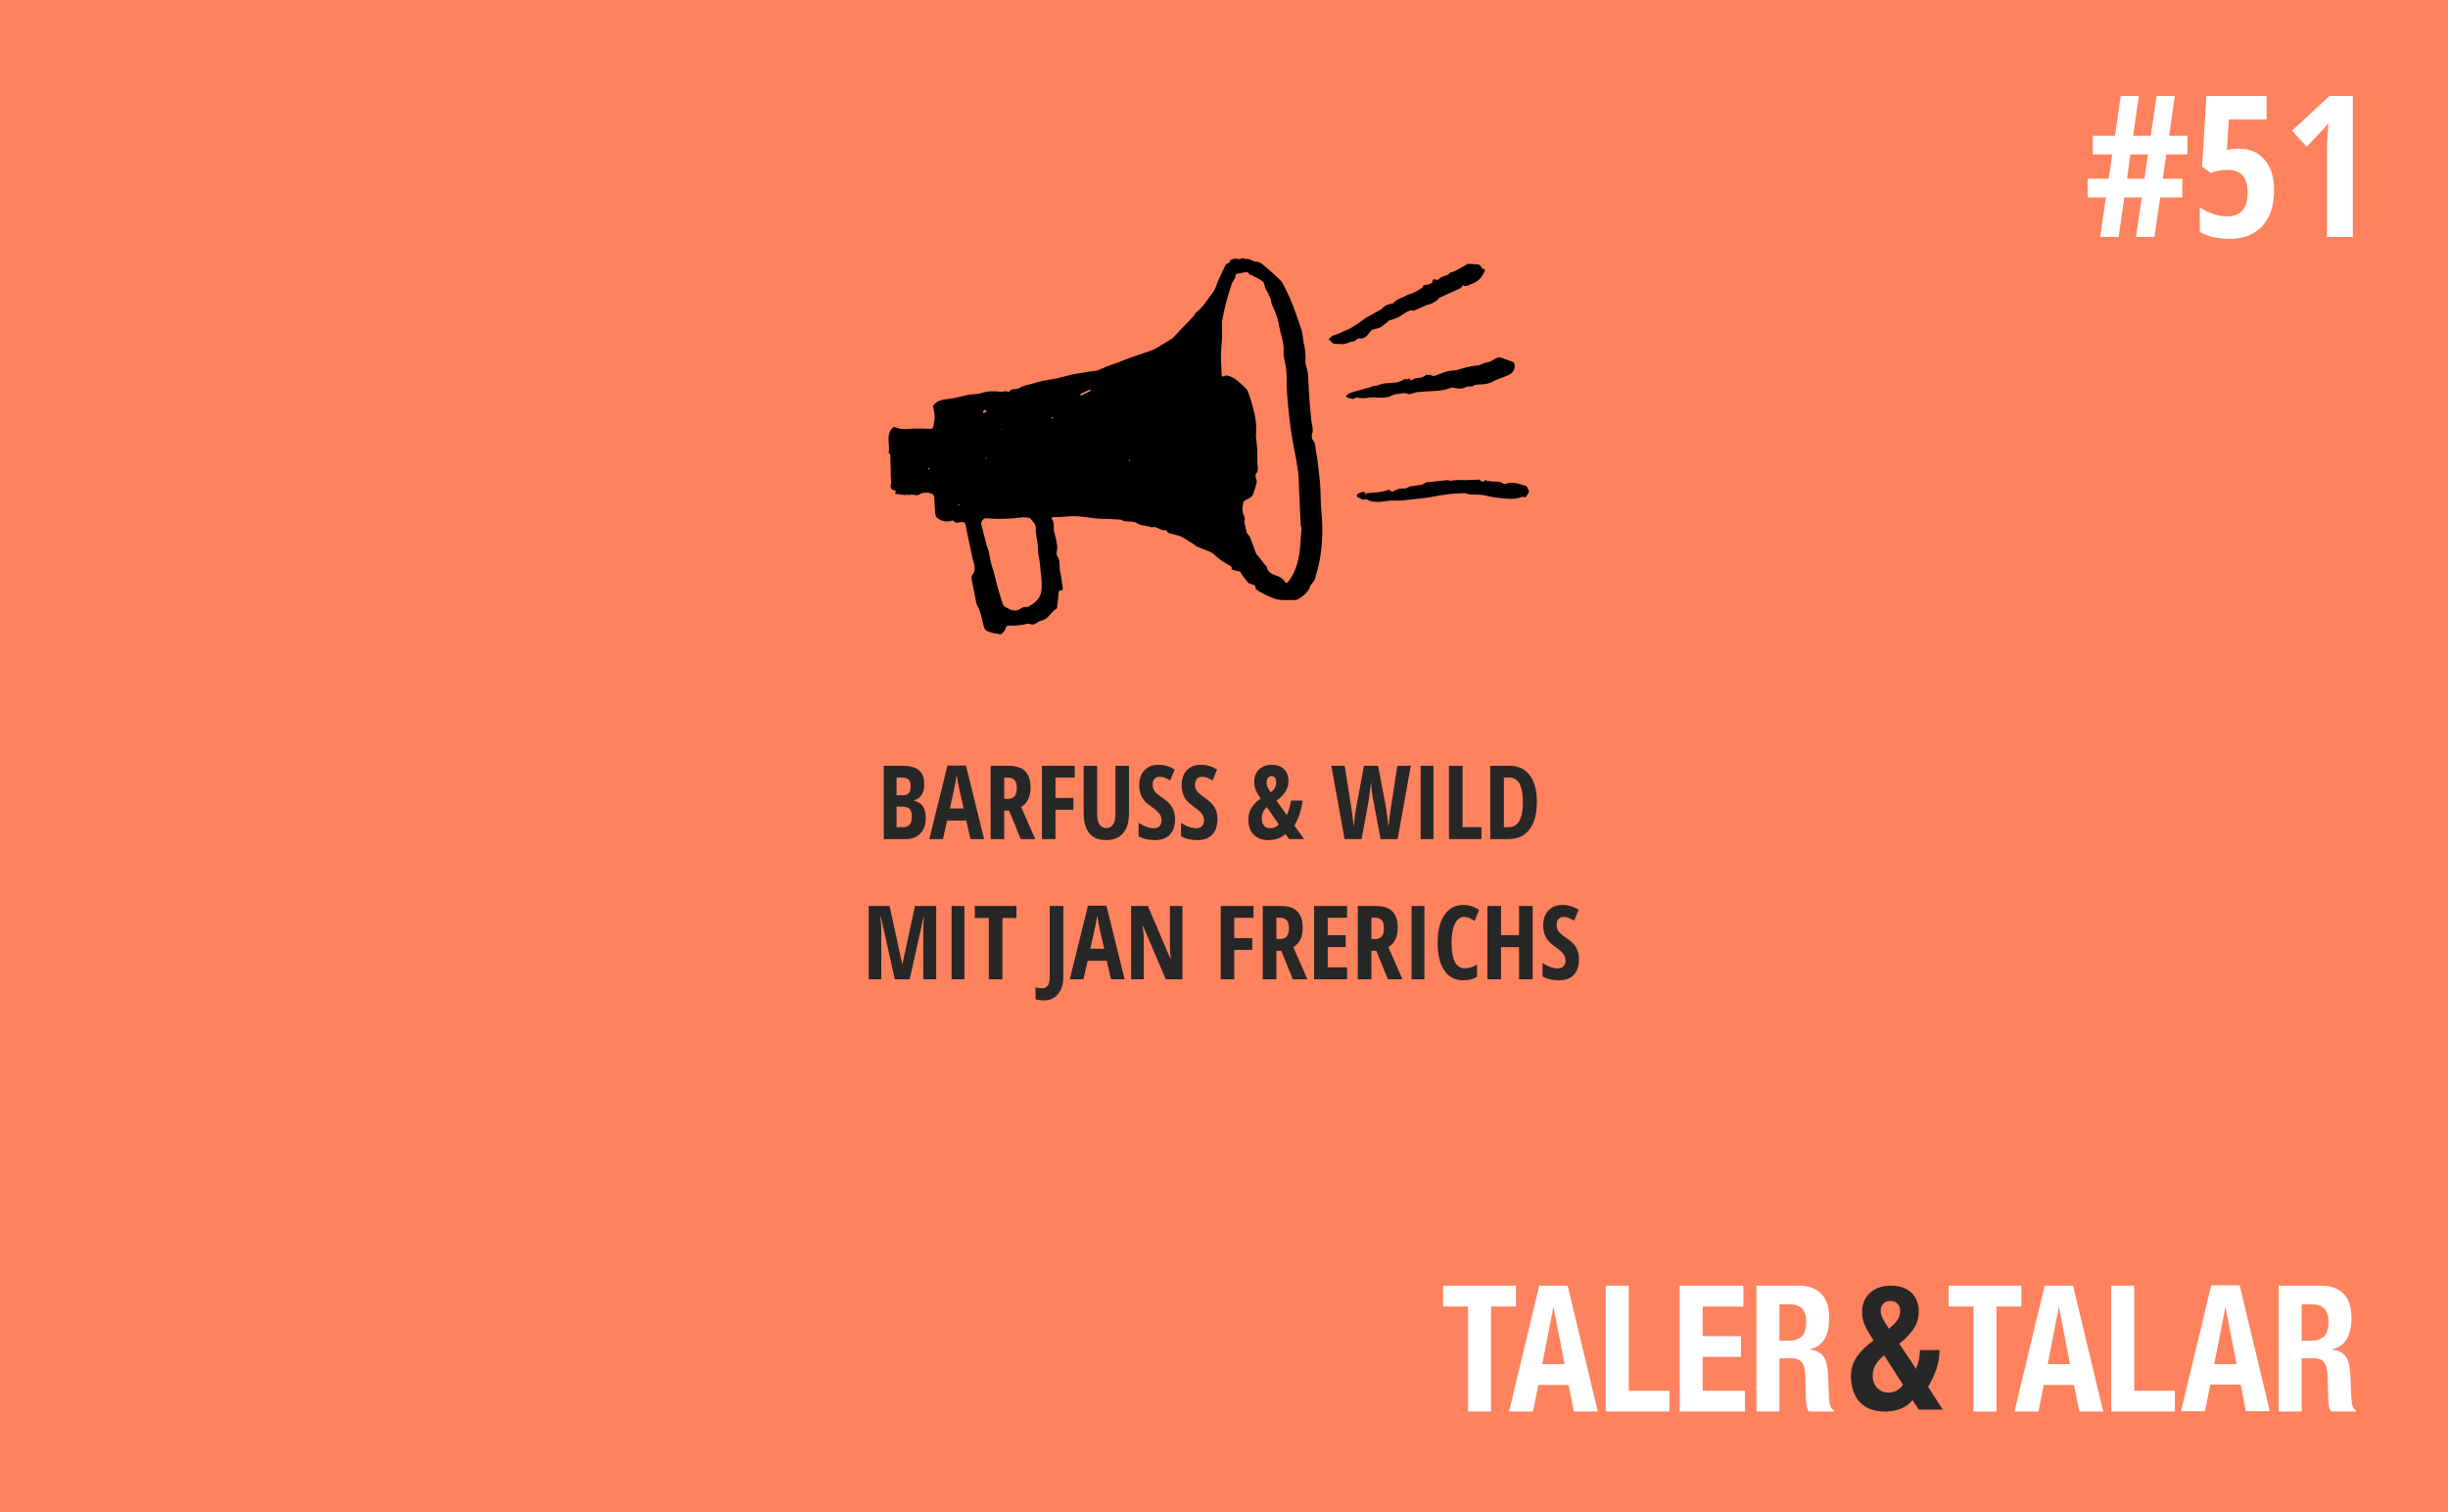 <svg width="1240" height="766" viewBox="0 0 1240 766" fill="none" xmlns="http://www.w3.org/2000/svg">
<rect width="1240" height="766" fill="#FE825E"/>
<g clip-path="url(#clip0_925_2)">
<mask id="mask0_925_2" style="mask-type:luminance" maskUnits="userSpaceOnUse" x="433" y="85" width="374" height="276">
<path d="M433 85H806.627V360.404H433V85Z" fill="white"/>
</mask>
<g mask="url(#mask0_925_2)">
<path d="M507.838 320.56C507.705 320.509 507.571 320.459 507.437 320.409C507.554 320.477 507.671 320.547 507.787 320.616C508.335 319.885 509.257 319.2 509.351 318.416C509.534 316.896 510.373 316.828 511.499 316.86C514.474 316.945 517.41 316.663 520.314 315.988C520.821 315.869 521.47 315.883 521.922 316.103C523.041 316.649 523.933 316.229 524.859 315.697C525.679 315.227 526.469 314.52 527.35 314.365C531.061 313.715 532.279 309.948 535.163 308.3C535.305 308.22 535.427 307.999 535.447 307.829C535.705 305.617 535.973 303.405 536.169 301.187C536.259 300.165 535.966 298.988 537.573 298.949C538.366 298.931 538.435 298.5 538.322 297.812C537.877 295.081 537.665 292.299 537.027 289.616C536.39 286.933 537.362 283.969 535.461 281.489C535.058 280.963 535.317 279.929 535.271 279.129C535.235 279.279 535.199 279.428 535.163 279.576C535.221 279.447 535.279 279.316 535.338 279.187C535.402 278.251 535.645 277.285 535.495 276.385C535.13 274.167 534.721 271.937 534.071 269.789C533.409 267.597 534.365 265.197 532.953 263.091C532.333 262.167 533.082 261.82 534.069 261.881C535.157 261.949 536.257 261.885 537.349 261.833C540.057 261.704 542.779 261.287 545.465 261.463C550.123 261.769 554.758 262.824 559.401 262.807C562.143 262.797 564.83 263.043 567.541 263.204L567.529 263.255C567.763 263.239 567.998 263.221 568.231 263.205L568.206 263.153C568.787 264.133 569.723 263.993 570.682 264.071C572.443 264.213 574.55 264.049 575.857 264.957C578.198 266.581 580.969 265.949 583.294 267.12C586.031 266.092 587.993 269.324 590.702 268.475C590.747 268.46 590.874 268.567 590.898 268.639C591.491 270.385 593.166 270.197 594.483 270.624C595.745 271.032 597.126 271.181 598.286 271.773C600.153 272.725 601.881 273.948 603.667 275.056L603.613 275.007C604.219 275.373 604.826 275.741 605.431 276.108L605.375 276.056C605.558 276.273 605.698 276.595 605.931 276.689C608.165 277.593 610.422 278.437 612.651 279.349C613.295 279.613 613.923 279.977 614.469 280.411C615.857 281.515 617.129 282.776 618.569 283.801C620.085 284.881 621.734 285.779 623.345 286.723C624.133 287.185 624.018 287.756 623.665 288.403L623.729 288.332C624.825 288.649 625.906 289.132 627.022 289.231C627.835 289.303 628.091 289.373 628.569 290.204C629.693 292.164 631.274 293.863 632.671 295.667L632.633 295.723C632.707 295.552 632.783 295.383 632.858 295.212C633.647 296.395 636.089 295.657 635.981 297.903C635.97 298.112 636.117 298.416 636.289 298.536C638.953 300.381 641.846 301.741 644.862 302.951C647.987 304.204 651.135 303.947 654.322 303.876C655.159 303.857 656.129 304.103 656.811 303.767C659.831 302.276 662.449 300.32 663.69 296.969C663.97 296.215 664.549 295.569 665.011 294.888C665.323 294.425 665.841 294.035 665.978 293.533C666.866 290.289 667.885 287.061 668.466 283.759C669.87 275.791 670.149 267.771 669.373 259.689C668.918 254.953 669.007 250.168 668.714 245.413C668.535 242.516 668.117 239.632 667.762 236.747C667.453 234.231 667.253 231.683 666.69 229.221C666.182 226.988 666.653 224.436 664.786 222.587L664.766 222.757L664.822 222.653C664.515 221.515 664.241 220.48 664.773 219.212C665.171 218.263 664.875 216.991 664.773 215.873C664.697 215.039 664.353 214.229 664.271 213.395C663.882 209.399 663.494 205.401 663.195 201.399C662.965 198.305 662.881 195.203 662.705 192.105C662.63 190.803 662.578 189.487 662.354 188.205C662.026 186.347 661.121 184.487 661.237 182.676C661.429 179.703 661.139 176.876 660.453 174.007C659.953 171.915 659.981 169.687 659.401 167.625C658.518 164.493 657.291 161.46 656.247 158.373C654.586 153.457 652.49 148.731 650.05 144.157C649.615 143.341 649.129 142.493 648.47 141.865C646.162 139.667 643.837 137.473 641.379 135.445C639.946 134.265 638.238 132.581 636.673 132.6C634.442 132.629 632.897 130.585 630.705 131.244C629.483 129.949 628.223 131.62 627.005 131.199C625.545 130.695 624.297 131.303 623.03 131.871L622.93 131.831C622.95 132.065 622.971 132.299 622.991 132.533L623.035 132.463C622.834 132.689 622.634 132.917 622.434 133.144L622.495 133.117C621.945 133.441 621.137 133.631 620.885 134.112C619.635 136.493 618.499 138.937 617.389 141.389C616.389 143.596 615.862 146.139 614.434 148.004C611.741 151.528 609.545 155.509 605.893 158.257C605.473 158.573 605.286 159.196 604.991 159.677L605.021 159.744L605.067 159.625C601.794 163.053 598.521 166.481 595.247 169.909C595.407 170.036 595.567 170.163 595.727 170.289C595.669 170.347 595.61 170.405 595.551 170.463C595.469 170.26 595.385 170.057 595.302 169.855C594.803 170.376 594.383 171.023 593.793 171.397C590.993 173.175 588.159 174.899 585.307 176.591C584.549 177.041 583.699 177.363 582.861 177.652C579.538 178.797 576.189 179.871 572.875 181.043C570.775 181.787 568.726 182.675 566.641 183.467C563.554 184.639 560.337 185.547 557.399 187.015C555.022 188.204 552.522 187.964 550.105 188.485C548.014 188.937 545.854 189.08 543.765 189.54C540.837 190.184 537.962 191.068 535.034 191.713C532.83 192.199 530.559 192.385 528.353 192.864C526.277 193.315 524.239 193.948 522.197 194.547C520.294 195.104 518.086 195.297 516.599 196.424C514.875 197.732 512.25 196.201 511.122 198.564C511.105 198.601 510.923 198.612 510.862 198.571C509.518 197.665 508.103 198.545 506.761 198.397C503.431 198.033 500.235 197.981 496.974 199.159C495.074 199.844 492.838 199.527 490.801 199.909C487.313 200.564 483.894 201.751 480.387 202.077C477.338 202.361 474.65 202.832 472.707 205.387L472.645 205.368C472.657 205.595 472.669 205.823 472.682 206.051L472.741 206.024C472.97 207.489 473.231 208.952 473.417 210.424C473.497 211.061 473.479 211.725 473.403 212.365C473.293 213.287 473.033 214.193 472.935 215.116C472.741 216.977 472.323 217.285 470.383 217.179C468.529 217.077 466.665 217.137 464.807 217.079C461.098 216.96 457.331 218.061 453.686 216.459C452.702 216.027 452.111 216.54 451.438 217.497C448.787 221.263 450.963 225.459 450.137 229.357C450.122 229.425 450.205 229.563 450.275 229.593C451.311 230.053 451.01 230.868 451.006 231.739C450.995 234.74 451.303 237.749 451.167 240.741C451.097 242.288 451.779 243.743 451.221 245.419C450.905 246.367 451.174 248.424 453.37 248.309C453.479 248.304 453.789 248.892 453.707 249.033C453.005 250.261 453.838 250.223 454.658 250.297C456.131 250.433 457.601 250.619 459.073 250.783L458.986 250.695C459.13 250.549 459.273 250.403 459.417 250.257C459.499 250.392 459.582 250.525 459.665 250.66L459.586 250.757C460.703 250.685 461.875 250.369 462.922 250.604C464.165 250.883 465.163 251.024 466.226 250.129C466.681 249.745 467.459 249.745 468.091 249.569L468.071 249.615C468.302 249.605 468.533 249.596 468.763 249.585L468.738 249.521C469.209 249.533 469.693 249.479 470.146 249.571C472.99 250.155 473.249 250.547 473.337 253.543C473.402 255.789 473.554 258.035 473.753 260.272C473.806 260.863 474.018 261.58 474.418 261.975C476.522 264.051 479.099 264.44 481.901 263.831C482.245 263.756 482.834 263.555 482.902 263.664C484.074 265.547 485.801 264.384 487.257 264.433C488.379 264.472 488.857 264.659 489.099 265.916C490.206 271.639 491.473 277.331 492.698 283.031C492.855 283.764 493.117 284.473 493.31 285.199C493.859 287.277 494.058 289.275 492.542 291.136C492.15 291.617 491.997 292.509 492.109 293.147C492.615 296.005 493.245 298.843 493.853 301.683C494.238 303.477 494.295 305.469 495.158 307.004C496.634 309.631 497.159 312.447 497.815 315.283C498.729 319.228 498.842 319.296 502.145 320.345L502.093 320.288C502.806 320.495 503.566 320.967 504.223 320.852C505.431 320.64 506.774 322.092 507.838 320.56ZM666.331 273.836C666.294 273.883 666.257 273.929 666.218 273.976C666.241 273.955 666.262 273.933 666.283 273.911L666.47 273.869L666.331 273.836ZM453.434 231.479C453.383 231.635 453.334 231.791 453.283 231.948C453.363 231.817 453.443 231.688 453.522 231.557L453.575 231.404L453.434 231.479ZM452.115 229.753L452.098 229.893C452.147 229.937 452.198 229.98 452.247 230.023C452.222 229.989 452.195 229.957 452.169 229.924L452.115 229.753ZM509.287 208.159L509.415 208.028C509.59 207.824 509.766 207.621 509.941 207.417C509.97 207.355 509.999 207.292 510.029 207.229C509.981 207.271 509.934 207.312 509.886 207.353C509.718 207.568 509.55 207.783 509.381 207.996L509.287 208.159ZM484.373 256.207L484.434 256.073C485.027 255.869 485.621 255.665 486.214 255.461C486.229 255.593 486.242 255.725 486.257 255.857C485.647 255.904 485.038 255.951 484.429 255.997L484.373 256.207ZM552.782 197.764C551.177 198.612 549.582 199.484 547.95 200.279C547.746 200.379 547.347 200.079 547.038 199.964C547.227 199.767 547.381 199.497 547.611 199.384C549.011 198.699 550.418 198.021 551.854 197.419C552.055 197.335 552.434 197.676 552.73 197.82L552.879 197.915L552.782 197.764ZM509.99 308.009L510.155 307.907C508.991 307.545 508.207 306.84 507.843 305.625C506.957 302.665 505.95 299.739 505.111 296.764C504.371 294.147 503.966 291.424 503.098 288.853C502.117 285.947 501.451 283.004 500.973 279.985C500.757 278.624 500.087 277.341 499.727 275.996C498.809 272.564 497.963 269.112 497.057 265.676C496.673 264.216 498.181 262.305 499.71 262.472C505.63 263.121 511.525 262.788 517.415 262.096C517.791 262.052 518.181 261.977 518.55 262.027C519.718 262.185 521.421 261.987 521.935 262.668C523.11 264.22 524.946 265.485 524.674 268.008C524.481 269.809 525.065 271.695 525.301 273.543C525.454 274.737 525.79 275.943 525.718 277.123C525.535 280.123 526.626 282.937 526.789 285.891C527.037 290.372 528.139 294.757 527.459 299.352C526.833 303.584 523.967 305.532 520.777 307.389C520.429 307.592 519.857 307.372 519.403 307.444C518.774 307.543 518.015 307.552 517.562 307.913C515.033 309.928 512.575 309.388 510.09 307.897L509.99 308.009ZM636.153 220.631C636.111 220.676 636.07 220.72 636.029 220.765C636.057 220.745 636.086 220.724 636.114 220.704C636.95 214.619 635.446 208.848 633.738 203.108C633.415 202.025 633.071 200.944 632.661 199.893C632.254 198.852 631.998 197.587 631.245 196.879C628.583 194.38 626.078 191.6 622.447 190.424C621.841 190.228 620.989 190.063 620.51 190.337C619.094 191.144 618.805 190.58 618.777 189.271C618.739 187.589 618.682 185.905 618.557 184.228C618.226 179.823 618.742 175.452 618.994 171.068C619.127 168.733 619.037 166.387 619.035 164.044C619.035 163.679 618.879 163.295 618.949 162.949C619.565 159.923 620.109 156.875 620.882 153.888C621.733 150.603 622.77 147.364 623.793 144.125C624.325 142.445 625.929 141.205 625.845 139.24C625.837 139.061 626.202 138.747 626.435 138.699C627.607 138.455 628.807 138.335 629.973 138.064C631.117 137.797 632.191 137.435 632.785 138.953C632.865 139.161 633.49 139.109 633.809 139.279C635.794 140.341 637.922 141.231 639.669 142.601C640.485 143.241 640.483 144.864 640.982 145.984C641.459 147.057 642.103 148.055 642.674 149.087C642.685 149.313 642.695 149.541 642.705 149.769C644.001 151.003 643.625 152.827 644.303 154.292C645.169 156.156 645.951 158.065 646.665 159.993C647.101 161.171 647.461 162.401 647.645 163.64C648.405 168.728 650.694 173.548 650.166 178.876C650.031 180.224 650.583 181.64 650.821 183.024L650.785 182.917L650.747 182.973C652.153 188.447 651.531 194.073 651.969 199.621C652.673 208.551 653.567 217.439 655.331 226.233C656.217 230.653 657.015 235.1 657.59 239.568C657.979 242.599 657.906 245.689 658.046 248.752C658.31 254.536 658.567 260.321 658.863 266.104C658.89 266.631 659.179 267.144 659.347 267.663L659.205 267.584L659.255 267.631C659.093 269.693 658.926 271.755 658.77 273.817C658.667 275.189 658.627 276.568 658.478 277.935C657.835 283.765 656.486 289.363 652.882 294.172C652.399 294.815 651.917 295.739 650.895 294.796L650.795 294.928L650.946 294.844C650.001 293.232 648.646 292.292 646.83 291.673C644.585 290.909 642.221 290.037 641.662 287.165C641.57 286.689 640.954 286.327 640.611 285.888C639.414 284.351 638.23 282.803 637.042 281.26L637.101 281.311C636.83 281.059 636.425 280.856 636.309 280.545C635.278 277.812 634.371 275.028 633.265 272.327C632.862 271.345 632.013 270.545 631.367 269.661C631.355 269.425 631.343 269.189 631.33 268.953C630.998 267.511 630.666 266.069 630.331 264.628C630.31 264.536 630.21 264.423 630.238 264.367C631.305 262.32 629.535 260.727 629.39 258.896C629.282 257.527 629.477 256.105 629.733 254.744C630.023 253.191 631.666 253.179 632.69 252.451C633.414 251.936 634.295 251.353 634.601 250.597C635.426 248.548 636.086 246.415 636.586 244.261C636.753 243.544 636.174 242.676 636.046 241.86C635.958 241.295 636.059 240.7 636.077 240.119L636.057 240.176C637.902 238.245 636.826 235.881 636.874 233.735C636.903 232.457 636.839 231.173 636.865 229.879C636.929 226.801 636.426 223.713 636.153 220.631ZM499.862 208.219C499.245 208.688 498.847 209.033 498.394 209.279C498.345 209.305 497.749 208.596 497.809 208.508C498.073 208.131 498.449 207.78 498.863 207.587C499.017 207.516 499.383 207.903 499.862 208.219ZM572.079 232.776C572.262 232.944 572.37 233.043 572.478 233.143C572.353 233.265 572.245 233.445 572.095 233.493C571.973 233.533 571.798 233.417 571.647 233.371C571.787 233.177 571.927 232.985 572.079 232.776ZM470.274 237.849C470.139 237.748 470.027 237.665 469.915 237.583C470.129 237.36 470.342 237.139 470.555 236.916C470.655 237.045 470.863 237.257 470.838 237.291C470.678 237.5 470.466 237.669 470.274 237.849ZM533.002 211.309C533.201 211.401 533.426 211.505 533.651 211.611C533.489 211.768 533.325 212.055 533.163 212.052C532.967 212.049 532.774 211.805 532.578 211.665C532.702 211.561 532.825 211.459 533.002 211.309ZM499.481 231.823C499.578 231.949 499.749 232.075 499.75 232.201C499.751 232.323 499.574 232.444 499.475 232.565C499.379 232.441 499.207 232.316 499.209 232.195C499.21 232.069 499.382 231.947 499.481 231.823ZM507.807 217.599C507.661 217.664 507.519 217.745 507.366 217.784C507.326 217.793 507.253 217.672 507.194 217.611C507.338 217.547 507.478 217.467 507.629 217.431C507.673 217.421 507.747 217.54 507.807 217.599ZM498.642 313.809L498.63 313.992L498.455 313.888L498.642 313.809Z" fill="black"/>
<path d="M691.987 160.937C688.77 163.076 685.734 165.701 682.215 167.098C679.913 168.012 677.739 169.361 675.266 169.958C674.402 170.168 673.73 171.176 672.969 171.82C673.711 172.512 674.41 173.265 675.219 173.869C675.557 174.121 676.13 174.112 676.599 174.124C678.289 174.168 680.126 174.59 681.631 174.073C683.205 173.532 684.698 172.889 686.381 172.773C686.502 172.765 686.591 172.308 686.695 172.06L686.646 171.961L686.685 172.14C687.249 171.892 687.814 171.644 688.379 171.396L688.455 171.221L688.346 171.346C690.849 171.858 692.395 170.284 693.603 168.577C694.445 167.388 695.365 166.689 696.709 166.556C699.25 166.305 700.882 164.508 702.775 163.146L702.867 163.174C702.849 162.95 702.829 162.726 702.81 162.501L702.738 162.553C702.977 162.549 703.214 162.545 703.453 162.54L703.414 162.449C704.971 161.904 706.593 161.493 708.066 160.776C709.55 160.053 710.885 159.025 712.286 158.13L712.169 158.026L712.285 158.186C713.457 157.441 714.677 156.913 716.107 157.353L716.043 157.402C718.145 156.474 720.246 155.548 722.349 154.621L722.31 154.629C723.359 154.302 724.449 154.066 725.445 153.621C726.343 153.22 727.138 152.586 727.979 152.056L727.873 152.068L727.931 152.124C728.375 151.656 728.735 151.009 729.279 150.749C732.126 149.394 735.021 148.14 737.897 146.846C738.649 146.508 739.395 146.158 740.143 145.813L740.111 145.757C740.395 145.309 740.887 144.45 740.933 144.473C743.039 145.54 744.579 144.053 746.338 143.414C748.785 142.528 750.265 140.702 751.43 138.572C751.962 137.601 752.985 136.186 750.609 135.986C750.538 135.98 750.599 135.402 750.443 135.244C749.966 134.76 749.455 134.048 748.883 133.969C747.122 133.726 745.327 133.738 743.545 133.652L743.605 133.586C741.189 134.938 738.849 136.474 736.313 137.544C735.41 137.924 734.429 137.805 733.799 138.866C733.539 139.305 732.669 139.381 732.075 139.621C731.238 139.96 730.399 140.298 729.562 140.637L729.711 140.657L729.614 140.572C728.925 141.316 728.437 142.1 727.039 141.608C725.919 141.214 725.513 141.841 725.629 143.03L725.725 142.994L725.547 143.014C724.794 143.705 723.811 144.068 722.455 144.316C721.699 144.453 720.598 144.237 720.669 145.586C720.709 145.63 720.747 145.674 720.786 145.718C720.761 145.666 720.734 145.616 720.709 145.565C720.329 145.797 719.95 146.029 719.57 146.262C719.741 146.453 719.91 146.644 720.079 146.833L720.246 146.852L720.15 146.8C719.975 146.604 719.799 146.408 719.625 146.212C718.173 147.038 716.794 148.085 715.238 148.608C714.349 148.906 713.51 148.988 712.593 149.544C710.254 150.96 707.327 151.37 705.523 153.744C705.415 153.886 704.97 153.73 704.707 153.805C702.911 154.312 701.207 154.765 699.954 156.5M746.817 138.208L747.013 138.217L746.905 138.405L746.817 138.208Z" fill="black"/>
<path d="M735.33 196.262C734.778 196.478 734.226 196.694 733.674 196.91L733.73 196.847C730.701 197.846 727.578 198.014 724.41 198.142C722.367 198.224 720.319 198.443 718.283 198.566C716.981 198.644 715.421 199.351 713.934 199.627L713.951 199.663C713.717 199.668 713.482 199.675 713.247 199.682L713.263 199.63C711.906 198.794 710.451 199.22 709.05 199.388C707.773 199.542 706.374 199.638 705.286 200.232C701.455 202.324 697.358 200.856 693.426 201.376C692.699 201.472 691.974 201.646 691.246 201.66C690.235 201.68 689.206 201.675 688.211 201.511C687.363 201.372 686.858 201.123 685.909 201.891C685.225 202.444 683.329 201.526 681.99 201.194C681.902 201.172 681.818 200.372 681.974 200.255C682.689 199.719 683.434 199.115 684.267 198.864C687.59 197.863 690.95 196.983 694.295 196.059C694.311 196.142 694.307 196.236 694.35 196.302C694.374 196.338 694.473 196.327 694.538 196.336C694.441 196.262 694.343 196.187 694.246 196.114C694.823 195.862 695.382 195.53 695.985 195.384C696.514 195.259 697.186 195.531 697.635 195.307C700.671 193.79 703.973 194.126 707.179 193.746C708.531 193.586 709.845 192.882 711.101 192.27C711.686 191.984 712.075 191.71 712.511 192.367L712.358 192.354L712.435 192.307C712.946 192.05 713.455 191.792 713.966 191.535C714.39 193.306 715.294 192.395 716.166 191.962C716.662 191.716 717.226 191.463 717.759 191.463C719.505 191.466 721.073 191.128 722.391 189.868C722.602 189.668 723.214 189.89 723.639 189.915C723.593 190.054 723.545 190.192 723.497 190.331C723.521 190.17 723.545 190.008 723.569 189.847C724.019 189.907 724.558 189.83 724.902 190.052C726.065 190.802 727.065 190.327 728.091 189.807L728.201 189.828L728.017 189.858C729.661 189.264 731.274 188.555 732.958 188.115C734.355 187.751 735.837 187.706 737.282 187.519L737.229 187.582C740.809 186.714 744.363 185.35 747.978 185.167C750.078 185.06 751.423 183.659 753.426 183.51C755.181 183.378 756.782 181.774 758.559 181.107C759.295 180.831 760.343 181.195 761.194 181.451C762.611 181.878 763.954 182.575 765.385 182.928C766.753 183.266 767.274 184.064 767.275 185.342C767.279 187.499 766.074 188.988 764.113 189.951C761.543 191.211 758.742 191.81 756.191 193.24C754.174 194.372 751.519 194.783 749.162 194.739C747.711 194.711 746.761 195.027 745.721 195.763C745.622 195.832 745.371 195.686 745.191 195.64L745.063 195.628L745.278 195.65C744.455 195.718 743.633 195.784 742.81 195.852L742.711 195.779L742.866 195.78C740.437 197.503 737.847 196.635 735.287 196.25C735.35 196.226 735.411 196.202 735.474 196.179C735.426 196.206 735.378 196.234 735.33 196.262Z" fill="black"/>
<path d="M692.121 252.728C690.313 253.693 688.974 252.288 687.491 251.733C687.309 251.665 687.242 250.437 687.455 250.312C688.355 249.781 689.354 249.324 690.373 249.13C690.841 249.041 691.437 249.62 691.974 249.896C691.713 250.05 691.451 250.204 691.19 250.357C691.369 250.497 691.547 250.636 691.725 250.776C691.787 250.465 691.851 250.154 691.914 249.844C693.278 249.734 694.642 249.63 696.005 249.516C696.734 249.453 697.467 249.406 698.189 249.294C699.257 249.128 700.318 248.926 701.377 248.709C702.547 248.468 703.767 247.456 704.797 249.014C704.873 249.129 705.351 249.108 705.553 248.993C708.239 247.464 709.077 247.352 711.619 247.404C712.499 247.422 713.365 246.6 714.287 246.416C716.262 246.021 718.27 245.793 720.265 245.497C720.315 245.528 720.367 245.558 720.419 245.589C720.347 245.582 720.275 245.576 720.203 245.568C720.953 245.152 721.702 244.734 722.451 244.317L722.427 244.26C722.658 244.248 722.889 244.236 723.118 244.224L723.101 244.285C726.538 243.901 729.973 243.504 733.414 243.16C733.745 243.126 734.107 243.433 734.455 243.582C734.414 243.605 734.371 243.628 734.329 243.65C734.374 243.608 734.419 243.566 734.465 243.524C735.657 243.39 736.846 243.181 738.041 243.141C739.707 243.086 741.378 243.192 743.046 243.165C744.807 243.137 746.567 243.033 748.329 242.964C748.685 242.95 749.191 242.785 749.371 242.958C750.407 243.949 751.322 244.5 752.514 243.097C752.941 242.594 753.146 244.518 753.978 243.497C756.287 244.424 758.958 243.253 761.207 244.79C761.707 245.132 762.675 245.07 763.323 244.865C766.723 243.789 769.791 245.33 772.926 246.084C773.537 246.23 773.858 247.569 774.315 248.357C774.717 249.046 774.362 249.397 773.939 250.013C773.231 251.046 773.106 252.61 771.269 251.548C767.021 253.425 762.639 252.465 758.305 252.084C756.459 251.921 754.621 251.512 752.818 251.057C750.075 250.366 747.301 250.47 744.518 250.425C743.611 250.412 742.706 249.762 741.81 249.785C738.897 249.857 735.935 250 733.101 250.393C730.787 250.716 728.41 251.052 726.123 251.518C722.466 252.265 718.814 252.542 715.137 252.95C712.061 253.293 709.065 253.741 705.926 253.538C703.367 253.373 700.755 254.237 698.17 254.218C696.097 254.204 693.913 254.029 692.051 252.8C692.049 252.725 692.061 252.644 692.035 252.576C692.021 252.536 691.947 252.518 691.899 252.49C691.974 252.569 692.047 252.649 692.121 252.728Z" fill="black"/>
<path d="M502.091 320.288C501.903 320.448 501.715 320.61 501.527 320.77C501.471 320.664 501.415 320.559 501.359 320.454C501.621 320.418 501.882 320.383 502.145 320.347L502.091 320.288Z" fill="black"/>
<path d="M751.844 134.007C751.793 134.065 751.716 134.178 751.694 134.167C751.556 134.105 751.428 134.014 751.297 133.933C751.345 133.87 751.425 133.749 751.438 133.755C751.578 133.827 751.71 133.919 751.844 134.007Z" fill="black"/>
<path d="M716.043 157.402C716.147 157.394 716.252 157.388 716.356 157.38C716.274 157.37 716.191 157.362 716.108 157.353L716.043 157.402Z" fill="black"/>
<path d="M740.111 145.756C740.183 145.798 740.255 145.839 740.327 145.879L740.295 145.707C740.245 145.742 740.194 145.778 740.143 145.812L740.111 145.756Z" fill="black"/>
<path d="M722.311 154.628C722.368 154.682 722.425 154.734 722.483 154.787C722.439 154.731 722.393 154.675 722.348 154.619L722.311 154.628Z" fill="black"/>
<path d="M703.412 162.449C703.199 162.682 702.987 162.914 702.774 163.148L702.866 163.176C702.847 162.95 702.827 162.726 702.808 162.502L702.736 162.554C702.975 162.549 703.212 162.545 703.451 162.541L703.412 162.449Z" fill="black"/>
<path d="M737.28 187.519C737.201 187.515 737.121 187.511 737.041 187.506C737.104 187.531 737.165 187.557 737.228 187.582L737.28 187.519Z" fill="black"/>
<path d="M472.741 206.024C472.73 205.812 472.718 205.599 472.707 205.387L472.645 205.368C472.657 205.596 472.67 205.823 472.682 206.051L472.741 206.024Z" fill="black"/>
</g>
</g>
<path d="M447.643 387.879H457.113C460.973 387.879 463.783 388.632 465.543 390.139C467.303 391.628 468.184 394.007 468.184 397.273C468.184 399.423 467.718 401.226 466.787 402.682C465.856 404.12 464.587 404.992 462.979 405.297V405.551C465.077 406.076 466.592 407.057 467.523 408.496C468.454 409.935 468.92 411.848 468.92 414.234C468.92 417.603 468.014 420.243 466.203 422.156C464.409 424.052 461.946 425 458.814 425H447.643V387.879ZM454.143 402.809H457.316C458.772 402.809 459.796 402.419 460.389 401.641C460.981 400.862 461.277 399.702 461.277 398.162C461.277 396.622 460.939 395.521 460.262 394.861C459.585 394.184 458.518 393.846 457.062 393.846H454.143V402.809ZM454.143 408.572V418.957H457.621C459.06 418.957 460.126 418.517 460.82 417.637C461.531 416.757 461.887 415.394 461.887 413.549C461.887 410.231 460.431 408.572 457.52 408.572H454.143Z" fill="#272727"/>
<path d="M491.568 425L489.436 415.631H479.762L477.629 425H470.723L479.914 387.727H489.283L498.5 425H491.568ZM488.141 409.512L486.16 400.879C486.042 400.354 485.771 399.042 485.348 396.943C484.941 394.827 484.696 393.414 484.611 392.703C484.391 394.159 484.112 395.767 483.773 397.527C483.435 399.271 482.555 403.266 481.133 409.512H488.141Z" fill="#272727"/>
<path d="M508.682 410.553V425H501.775V387.879H510.814C514.64 387.879 517.458 388.785 519.27 390.596C521.098 392.407 522.012 395.174 522.012 398.898C522.012 403.587 520.429 406.863 517.264 408.725L524.398 425H517.01L511.145 410.553H508.682ZM508.682 404.611H510.459C512.084 404.611 513.252 404.154 513.963 403.24C514.674 402.309 515.029 400.93 515.029 399.102C515.029 397.206 514.648 395.86 513.887 395.064C513.142 394.252 511.982 393.846 510.408 393.846H508.682V404.611Z" fill="#272727"/>
<path d="M534.631 425H527.775V387.879H544.406V393.846H534.631V404.154H543.746V410.121H534.631V425Z" fill="#272727"/>
<path d="M571.879 387.879V411.898C571.879 416.316 570.88 419.693 568.883 422.029C566.885 424.348 563.999 425.508 560.225 425.508C556.535 425.508 553.725 424.357 551.795 422.055C549.865 419.736 548.9 416.316 548.9 411.797V387.879H555.756V412.305C555.756 417.027 557.322 419.389 560.453 419.389C561.909 419.389 563.035 418.788 563.83 417.586C564.626 416.384 565.023 414.674 565.023 412.457V387.879H571.879Z" fill="#272727"/>
<path d="M595.213 414.768C595.213 418.238 594.333 420.895 592.572 422.74C590.829 424.585 588.307 425.508 585.006 425.508C581.773 425.508 579.022 424.873 576.754 423.604V416.773C579.53 418.585 582.077 419.49 584.396 419.49C585.717 419.49 586.707 419.126 587.367 418.398C588.044 417.671 588.383 416.68 588.383 415.428C588.383 414.192 587.985 413.066 587.189 412.051C586.394 411.018 585.082 409.876 583.254 408.623C581.663 407.523 580.452 406.473 579.623 405.475C578.811 404.459 578.176 403.325 577.719 402.072C577.279 400.82 577.059 399.364 577.059 397.705C577.059 394.523 577.939 392.001 579.699 390.139C581.477 388.277 583.855 387.346 586.834 387.346C589.678 387.346 592.411 388.141 595.035 389.732L592.75 395.268C591.938 394.794 591.083 394.37 590.186 393.998C589.305 393.626 588.357 393.439 587.342 393.439C586.225 393.439 585.361 393.812 584.752 394.557C584.16 395.285 583.863 396.283 583.863 397.553C583.863 398.805 584.219 399.897 584.93 400.828C585.658 401.759 586.919 402.817 588.713 404.002C591.133 405.627 592.818 407.286 593.766 408.979C594.73 410.671 595.213 412.601 595.213 414.768Z" fill="#272727"/>
<path d="M616.693 414.768C616.693 418.238 615.813 420.895 614.053 422.74C612.309 424.585 609.787 425.508 606.486 425.508C603.253 425.508 600.503 424.873 598.234 423.604V416.773C601.01 418.585 603.558 419.49 605.877 419.49C607.197 419.49 608.188 419.126 608.848 418.398C609.525 417.671 609.863 416.68 609.863 415.428C609.863 414.192 609.465 413.066 608.67 412.051C607.874 411.018 606.562 409.876 604.734 408.623C603.143 407.523 601.933 406.473 601.104 405.475C600.291 404.459 599.656 403.325 599.199 402.072C598.759 400.82 598.539 399.364 598.539 397.705C598.539 394.523 599.419 392.001 601.18 390.139C602.957 388.277 605.335 387.346 608.314 387.346C611.158 387.346 613.892 388.141 616.516 389.732L614.23 395.268C613.418 394.794 612.563 394.37 611.666 393.998C610.786 393.626 609.838 393.439 608.822 393.439C607.705 393.439 606.842 393.812 606.232 394.557C605.64 395.285 605.344 396.283 605.344 397.553C605.344 398.805 605.699 399.897 606.41 400.828C607.138 401.759 608.399 402.817 610.193 404.002C612.614 405.627 614.298 407.286 615.246 408.979C616.211 410.671 616.693 412.601 616.693 414.768Z" fill="#272727"/>
<path d="M652.977 425L651.174 422.41C648.872 424.475 646.011 425.508 642.592 425.508C639.342 425.508 636.82 424.585 635.025 422.74C633.231 420.895 632.334 418.339 632.334 415.072C632.334 410.874 634.399 407.354 638.529 404.51C637.226 402.495 636.363 400.904 635.939 399.736C635.516 398.568 635.305 397.333 635.305 396.029C635.305 393.389 636.126 391.281 637.768 389.707C639.41 388.133 641.568 387.346 644.242 387.346C646.815 387.346 648.863 388.082 650.387 389.555C651.91 391.01 652.672 393.033 652.672 395.623C652.672 397.4 652.206 399.093 651.275 400.701C650.344 402.292 648.787 403.909 646.604 405.551L651.783 412.838C652.359 411.788 652.807 410.62 653.129 409.334C653.451 408.048 653.73 406.77 653.967 405.5H659.857C659.214 410.24 657.809 414.454 655.643 418.145L660.568 425H652.977ZM639.164 414.438C639.164 416.012 639.536 417.247 640.281 418.145C641.026 419.042 642.042 419.49 643.328 419.49C645.021 419.49 646.51 418.864 647.797 417.611L641.703 408.826C640.01 410.35 639.164 412.22 639.164 414.438ZM646.426 396.232C646.426 395.132 646.197 394.337 645.74 393.846C645.3 393.338 644.767 393.084 644.141 393.084C643.362 393.084 642.744 393.363 642.287 393.922C641.83 394.464 641.602 395.259 641.602 396.309C641.602 397.24 641.796 398.103 642.186 398.898C642.592 399.677 643.091 400.473 643.684 401.285C644.716 400.49 645.427 399.719 645.816 398.975C646.223 398.23 646.426 397.316 646.426 396.232Z" fill="#272727"/>
<path d="M707.947 425H699.314L695.684 405.551C695.125 402.893 694.727 399.753 694.49 396.131L694.287 398.01L693.246 405.652L689.717 425H681.084L674.355 387.879H681.135L684.461 408.826C684.783 410.925 685.214 414.217 685.756 418.703C686.179 414.167 686.577 410.925 686.949 408.979L690.91 387.879H698.07L702.031 408.979C702.556 412.11 702.971 415.368 703.275 418.754C703.868 413.743 704.299 410.434 704.57 408.826L707.795 387.879H714.625L707.947 425Z" fill="#272727"/>
<path d="M719.602 425V387.879H726.102V425H719.602Z" fill="#272727"/>
<path d="M733.947 425V387.879H740.854V418.957H750.426V425H733.947Z" fill="#272727"/>
<path d="M778.482 406.084C778.482 412.212 777.23 416.9 774.725 420.15C772.236 423.383 768.648 425 763.959 425H754.869V387.879H764.797C769.113 387.879 772.473 389.479 774.877 392.678C777.281 395.86 778.482 400.329 778.482 406.084ZM771.398 406.287C771.398 397.993 769.113 393.846 764.543 393.846H761.775V418.957H764.01C766.532 418.957 768.394 417.908 769.596 415.809C770.798 413.693 771.398 410.519 771.398 406.287Z" fill="#272727"/>
<path d="M453.254 496L446.195 464.389H445.916C446.238 466.826 446.398 469.061 446.398 471.092V496H440V458.879H450.613L456.961 488.053H457.164L463.461 458.879H474.227V496H467.676V470.838C467.676 468.756 467.794 466.623 468.031 464.439H467.828L460.795 496H453.254Z" fill="#272727"/>
<path d="M482.021 496V458.879H488.521V496H482.021Z" fill="#272727"/>
<path d="M507.768 496H500.887V464.947H493.777V458.879H514.877V464.947H507.768V496Z" fill="#272727"/>
<path d="M528.791 506.715C526.997 506.715 525.575 506.503 524.525 506.08V500.062C525.626 500.401 526.667 500.57 527.648 500.57C529.053 500.57 530.077 500.122 530.721 499.225C531.381 498.327 531.711 496.99 531.711 495.213V458.879H538.617V494.857C538.617 497.295 538.202 499.411 537.373 501.205C536.561 502.999 535.401 504.362 533.895 505.293C532.405 506.241 530.704 506.715 528.791 506.715Z" fill="#272727"/>
<path d="M562.738 496L560.605 486.631H550.932L548.799 496H541.893L551.084 458.727H560.453L569.67 496H562.738ZM559.311 480.512L557.33 471.879C557.212 471.354 556.941 470.042 556.518 467.943C556.111 465.827 555.866 464.414 555.781 463.703C555.561 465.159 555.282 466.767 554.943 468.527C554.605 470.271 553.725 474.266 552.303 480.512H559.311Z" fill="#272727"/>
<path d="M598.945 496H590.516L579.039 469.111H578.709C579.132 471.16 579.344 473.36 579.344 475.713V496H572.945V458.879H581.426L592.801 485.488H593.08C592.758 483.711 592.598 481.595 592.598 479.141V458.879H598.945V496Z" fill="#272727"/>
<path d="M625.199 496H618.344V458.879H634.975V464.846H625.199V475.154H634.314V481.121H625.199V496Z" fill="#272727"/>
<path d="M646.527 481.553V496H639.621V458.879H648.66C652.486 458.879 655.304 459.785 657.115 461.596C658.943 463.407 659.857 466.174 659.857 469.898C659.857 474.587 658.275 477.863 655.109 479.725L662.244 496H654.855L648.99 481.553H646.527ZM646.527 475.611H648.305C649.93 475.611 651.098 475.154 651.809 474.24C652.52 473.309 652.875 471.93 652.875 470.102C652.875 468.206 652.494 466.86 651.732 466.064C650.988 465.252 649.828 464.846 648.254 464.846H646.527V475.611Z" fill="#272727"/>
<path d="M682.354 496H665.621V458.879H682.354V464.846H672.527V473.682H681.643V479.674H672.527V489.957H682.354V496Z" fill="#272727"/>
<path d="M694.668 481.553V496H687.762V458.879H696.801C700.626 458.879 703.445 459.785 705.256 461.596C707.084 463.407 707.998 466.174 707.998 469.898C707.998 474.587 706.415 477.863 703.25 479.725L710.385 496H702.996L697.131 481.553H694.668ZM694.668 475.611H696.445C698.07 475.611 699.238 475.154 699.949 474.24C700.66 473.309 701.016 471.93 701.016 470.102C701.016 468.206 700.635 466.86 699.873 466.064C699.128 465.252 697.969 464.846 696.395 464.846H694.668V475.611Z" fill="#272727"/>
<path d="M715.006 496V458.879H721.506V496H715.006Z" fill="#272727"/>
<path d="M741.666 464.389C739.686 464.389 738.12 465.548 736.969 467.867C735.835 470.186 735.268 473.411 735.268 477.541C735.268 486.14 737.51 490.439 741.996 490.439C743.96 490.439 746.016 489.813 748.166 488.561V494.705C746.355 495.907 744.036 496.508 741.209 496.508C737.028 496.508 733.812 494.849 731.561 491.531C729.326 488.197 728.209 483.516 728.209 477.49C728.209 471.464 729.36 466.767 731.662 463.398C733.981 460.03 737.197 458.346 741.311 458.346C742.665 458.346 743.96 458.532 745.195 458.904C746.448 459.277 747.785 459.928 749.207 460.859L746.922 466.471C746.16 465.946 745.348 465.472 744.484 465.049C743.621 464.609 742.682 464.389 741.666 464.389Z" fill="#272727"/>
<path d="M776.35 496H769.443V479.725H760.328V496H753.422V458.879H760.328V473.631H769.443V458.879H776.35V496Z" fill="#272727"/>
<path d="M799.836 485.768C799.836 489.238 798.956 491.895 797.195 493.74C795.452 495.585 792.93 496.508 789.629 496.508C786.396 496.508 783.645 495.873 781.377 494.604V487.773C784.153 489.585 786.701 490.49 789.02 490.49C790.34 490.49 791.33 490.126 791.99 489.398C792.667 488.671 793.006 487.68 793.006 486.428C793.006 485.192 792.608 484.066 791.812 483.051C791.017 482.018 789.705 480.876 787.877 479.623C786.286 478.523 785.076 477.473 784.246 476.475C783.434 475.459 782.799 474.325 782.342 473.072C781.902 471.82 781.682 470.364 781.682 468.705C781.682 465.523 782.562 463.001 784.322 461.139C786.1 459.277 788.478 458.346 791.457 458.346C794.301 458.346 797.035 459.141 799.658 460.732L797.373 466.268C796.561 465.794 795.706 465.37 794.809 464.998C793.928 464.626 792.98 464.439 791.965 464.439C790.848 464.439 789.984 464.812 789.375 465.557C788.783 466.285 788.486 467.283 788.486 468.553C788.486 469.805 788.842 470.897 789.553 471.828C790.281 472.759 791.542 473.817 793.336 475.002C795.757 476.627 797.441 478.286 798.389 479.979C799.354 481.671 799.836 483.601 799.836 485.768Z" fill="#272727"/>
<path d="M1097.31 78.203L1095.5 90.508H1105.42V99.981H1094.23L1091.3 120H1081.93L1084.91 99.981H1076.02L1073.19 120H1063.81L1066.7 99.981H1057.52V90.508H1068.11L1069.92 78.203H1060.1V68.779H1071.33L1074.21 48.613H1083.39L1080.51 68.779H1089.4L1092.43 48.613H1101.61L1098.73 68.779H1108V78.203H1097.31ZM1077.44 90.508H1086.23L1088.03 78.203H1079.1L1077.44 90.508Z" fill="white"/>
<path d="M1134.32 75.322C1139.69 75.322 1143.96 77.194 1147.12 80.938C1150.31 84.681 1151.9 89.808 1151.9 96.318C1151.9 104.098 1149.91 110.153 1145.94 114.482C1142 118.812 1136.52 120.977 1129.49 120.977C1123.24 120.977 1118.18 119.788 1114.3 117.412V105.01C1115.96 106.214 1118.1 107.288 1120.7 108.232C1123.34 109.144 1125.78 109.6 1128.02 109.6C1135.02 109.6 1138.52 105.531 1138.52 97.393C1138.52 89.808 1135.12 86.016 1128.32 86.016C1125.61 86.016 1122.75 86.537 1119.72 87.578L1115.43 84.404L1117.62 48.613H1148.09V60.478H1129L1128.02 75.908C1129.85 75.518 1131.95 75.322 1134.32 75.322Z" fill="white"/>
<path d="M1191.79 120H1178.71V78.106C1178.71 73.548 1178.93 68.307 1179.39 62.383C1179.16 62.708 1178.32 63.701 1176.85 65.361C1175.42 67.022 1172.6 70 1168.4 74.297L1160.98 66.191L1179.98 48.613H1191.79V120Z" fill="white"/>
<path d="M755.265 714.943V661.724H767.874V651.192H731.01V661.73H743.622V714.949H755.265V714.943ZM776.527 714.943L779.193 701.463H794.554L797.222 714.943H809.35L794.069 651.189H779.681L764.4 714.943H776.527ZM792.534 690.923H781.216L786.793 662.259H786.957L792.534 690.923ZM845.649 714.943V704.409H825.035V651.189H813.392V714.943H845.649ZM883.891 714.943V704.409H862.465V687.262H881.868V676.728H862.465V661.727H883.079V651.189H850.828V714.943H883.891ZM901.352 714.943V687.977H907.578C910.002 687.977 911.729 688.693 912.751 690.12C913.776 691.55 914.341 693.512 914.449 696.014L914.774 708.246C914.829 709.497 914.934 710.701 915.098 711.864C915.258 713.023 915.635 714.052 916.228 714.943H928.841V714.408C927.763 713.753 927.062 712.533 926.738 710.747C926.524 708.961 926.361 706.372 926.253 702.979C926.197 701.253 926.145 699.692 926.092 698.293C926.037 696.893 925.956 695.597 925.848 694.407C925.527 690.835 924.69 688.245 923.343 686.639C921.997 685.032 919.866 683.991 916.957 683.514V683.334C920.243 682.561 922.67 680.821 924.233 678.11C925.796 675.401 926.577 671.902 926.577 667.618C926.577 662.083 925.23 657.96 922.534 655.252C919.838 652.544 916.068 651.189 911.216 651.189H889.712V714.943H901.352ZM906.204 679.053H901.355V660.653H906.849C912.241 660.653 914.934 663.601 914.934 669.495C914.934 672.946 914.181 675.401 912.671 676.859C911.163 678.319 909.008 679.05 906.204 679.05V679.053Z" fill="white"/>
<path d="M955.02 714.943C957.891 714.943 960.534 714.444 962.95 713.449C965.369 712.451 967.294 711.015 968.73 709.141L971.916 713.979H984.113L976.621 702.37C978.322 699.671 979.716 696.756 980.805 693.619C981.894 690.485 982.439 687.214 982.439 683.815H972.556C972.556 685.163 972.37 686.745 971.996 688.562C971.625 690.381 971.149 691.964 970.564 693.309L962.036 680.559C965.383 677.921 967.865 675.344 969.489 672.821C971.107 670.302 971.919 667.457 971.919 664.292C971.919 662.475 971.639 660.774 971.082 659.192C970.522 657.61 969.661 656.216 968.491 655.014C967.322 653.812 965.848 652.875 964.067 652.2C962.288 651.527 960.174 651.189 957.73 651.189C955.605 651.189 953.651 651.497 951.873 652.111C950.091 652.729 948.564 653.609 947.29 654.75C946.015 655.894 945.018 657.272 944.297 658.885C943.583 660.498 943.222 662.329 943.222 664.38C943.222 665.26 943.278 666.109 943.383 666.93C943.488 667.752 943.674 668.601 943.94 669.48C944.206 670.359 944.591 671.297 945.095 672.295C945.602 673.29 946.253 674.434 947.049 675.724L949.044 678.98C945.483 681.438 942.679 684.153 940.634 687.11C938.587 690.071 937.564 693.4 937.564 697.091C937.564 698.853 937.803 700.785 938.282 702.897C938.761 705.008 939.637 706.971 940.914 708.788C942.189 710.607 943.968 712.086 946.253 713.23C948.537 714.371 951.462 714.943 955.02 714.943ZM956.854 672.998L955.497 670.886C953.585 668.074 952.629 665.786 952.629 664.027C952.629 662.384 953.094 661.127 954.023 660.248C954.954 659.366 956.109 658.927 957.492 658.927C958.98 658.927 960.188 659.384 961.119 660.291C962.047 661.2 962.512 662.503 962.512 664.204C962.512 665.317 962.235 666.446 961.675 667.59C961.119 668.731 960.201 669.891 958.927 671.062L956.854 672.998ZM956.536 705.358C955.261 705.358 954.117 705.109 953.108 704.613C952.097 704.114 951.26 703.469 950.595 702.677C949.93 701.886 949.429 700.992 949.082 699.994C948.736 698.999 948.564 698.031 948.564 697.094C948.564 695.159 948.974 693.369 949.8 691.729C950.623 690.086 952.15 688.327 954.383 686.453L963.947 701.403C962.036 704.041 959.564 705.358 956.536 705.358Z" fill="#272727"/>
<path d="M1011.28 714.945V661.726H1023.89V651.195H987.023V661.732H999.636V714.952H1011.28V714.945ZM1032.54 714.945L1035.21 701.466H1050.57L1053.24 714.945H1065.36L1050.08 651.192H1035.69L1020.41 714.945H1032.54ZM1132.92 690.925H1121.6L1127.18 662.262H1127.34L1132.92 690.925ZM1116.92 714.754L1119.59 701.274H1134.95L1137.62 714.754H1149.74L1134.47 651H1120.07L1104.79 714.754H1116.92H1116.92ZM1048.55 690.928H1037.23L1042.81 662.265H1042.97L1048.55 690.928ZM1101.66 714.945V704.411H1081.05V651.192H1069.41V714.945H1101.66ZM1165.89 714.945V687.98H1172.11C1174.54 687.98 1176.26 688.695 1177.29 690.122C1178.32 691.552 1178.88 693.515 1178.99 696.016L1179.31 708.248C1179.37 709.499 1179.47 710.704 1179.63 711.866C1179.79 713.025 1180.17 714.054 1180.77 714.945H1193.38V714.41C1192.3 713.756 1191.6 712.536 1191.28 710.749C1191.06 708.963 1190.9 706.374 1190.79 702.981C1190.74 701.256 1190.68 699.695 1190.63 698.295C1190.57 696.895 1190.5 695.599 1190.39 694.409C1190.06 690.837 1189.23 688.248 1187.88 686.641C1186.53 685.034 1184.41 683.994 1181.49 683.516V683.336C1184.78 682.563 1187.21 680.823 1188.77 678.112C1190.33 675.404 1191.11 671.904 1191.11 667.62C1191.11 662.085 1189.77 657.962 1187.07 655.254C1184.38 652.546 1180.6 651.192 1175.76 651.192H1154.25V714.945H1165.89ZM1170.74 679.052H1165.89V660.655H1171.38C1176.77 660.655 1179.47 663.603 1179.47 669.497C1179.47 672.948 1178.71 675.404 1177.2 676.861C1175.69 678.322 1173.54 679.052 1170.74 679.052Z" fill="white"/>
<defs>
<clipPath id="clip0_925_2">
<rect width="373.627" height="275.404" fill="white" transform="translate(433 85)"/>
</clipPath>
</defs>
</svg>
